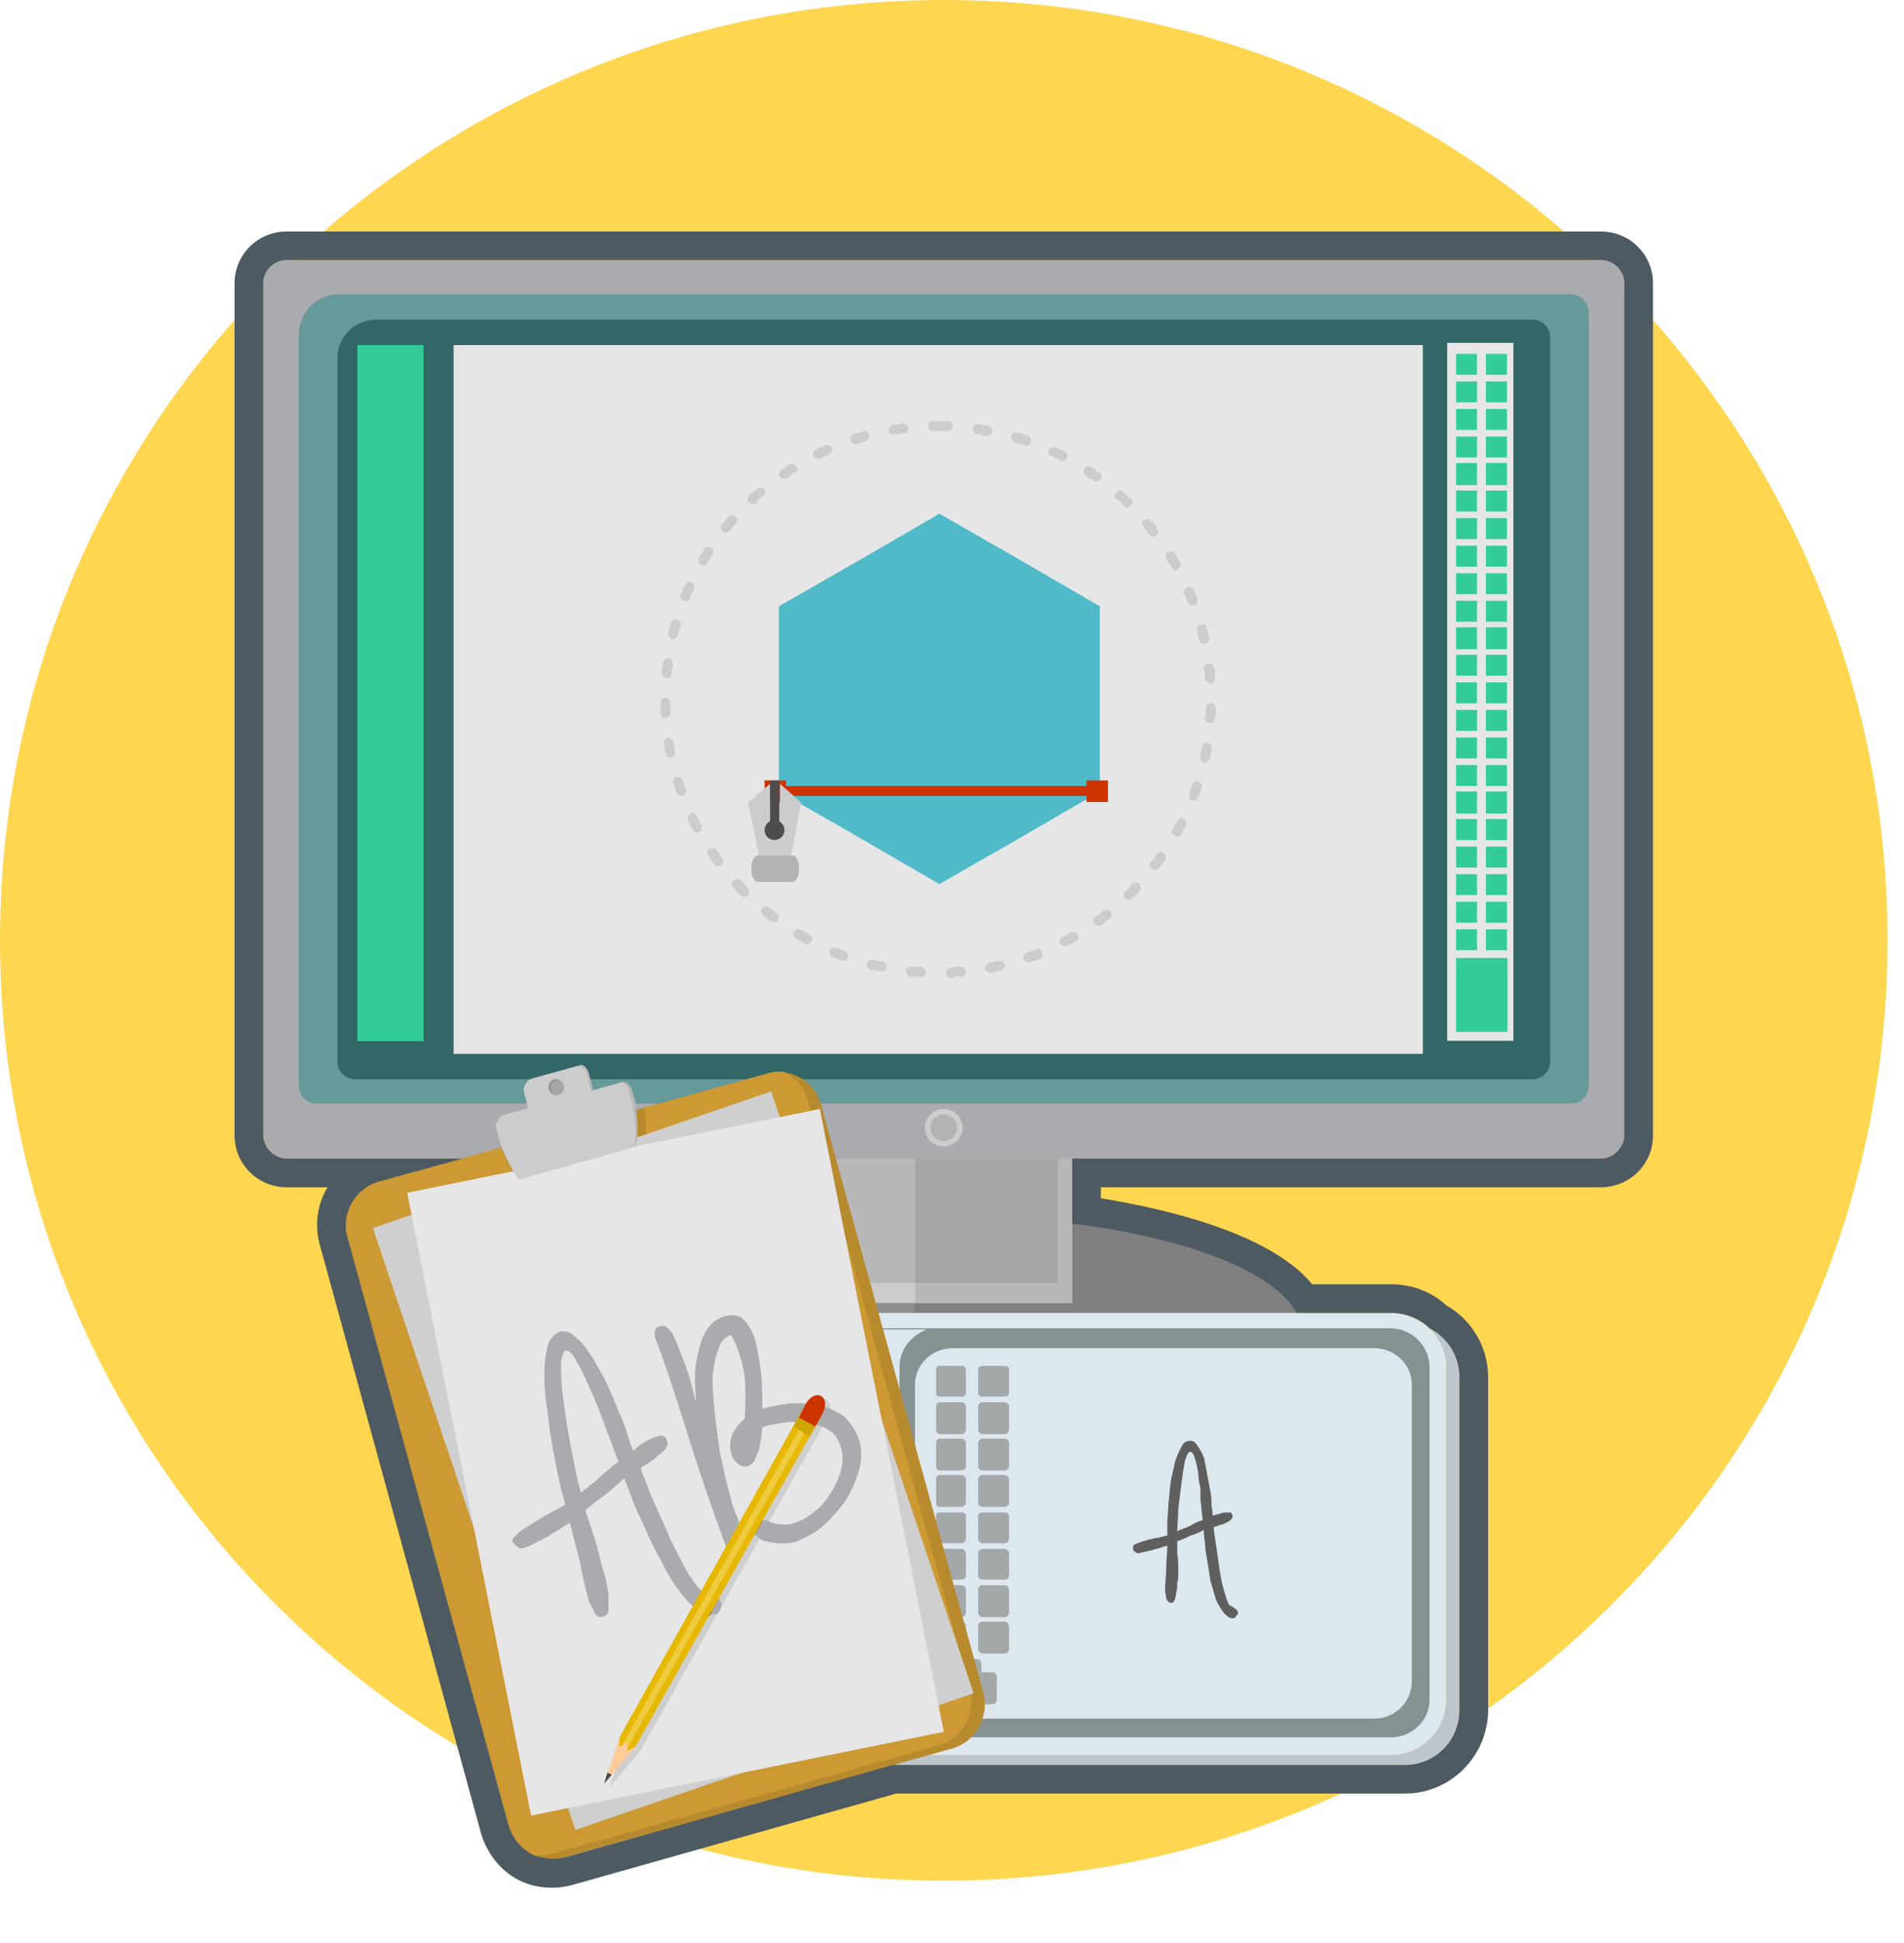 <svg width="98" height="100" viewBox="0 0 98 100" fill="none" xmlns="http://www.w3.org/2000/svg">
<g clip-path="url(#clip0)">
<path d="M48.577 0C75.399 0 97.154 21.673 97.154 48.395C97.154 75.118 75.399 96.79 48.577 96.79C21.754 96.79 0 75.118 0 48.395C0 21.673 21.754 0 48.577 0Z" fill="#FFD650"/>
<path d="M66.971 69.557C66.971 69.671 67.028 69.784 67.028 69.898C67.028 73.188 58.714 75.912 48.406 75.912C38.156 75.912 29.841 73.188 29.841 69.898C29.841 69.784 29.841 69.671 29.898 69.557C29.841 69.444 29.841 69.33 29.841 69.274C29.841 65.926 38.156 63.203 48.406 63.203C58.714 63.203 67.028 65.927 67.028 69.274C67.028 69.33 66.971 69.444 66.971 69.557Z" fill="#757575"/>
<path d="M66.971 69.557C66.971 69.671 67.028 69.784 67.028 69.898C67.028 73.188 58.714 75.912 48.406 75.912C48.007 75.912 47.552 75.912 47.096 75.912V63.26C47.552 63.203 48.007 63.203 48.406 63.203C58.714 63.203 67.028 65.926 67.028 69.274C67.028 69.33 66.971 69.444 66.971 69.557Z" fill="#696969"/>
<path d="M47.096 63.26C47.552 63.203 48.007 63.203 48.406 63.203C58.372 63.203 66.459 65.756 66.971 68.933C66.459 72.11 58.372 74.606 48.406 74.606C48.007 74.606 47.552 74.606 47.096 74.606V63.26Z" fill="#757575"/>
<path d="M48.406 62.579C58.659 62.579 66.971 65.272 66.971 68.593C66.971 71.914 58.659 74.607 48.406 74.607C38.152 74.607 29.841 71.914 29.841 68.593C29.841 65.272 38.152 62.579 48.406 62.579Z" fill="#8D8D8D"/>
<path d="M48.406 62.522C58.714 62.522 67.028 65.245 67.028 68.593C67.028 71.94 58.714 74.606 48.406 74.606C48.007 74.606 47.552 74.606 47.096 74.606V62.579C47.552 62.579 48.007 62.522 48.406 62.522Z" fill="#7F7F7F"/>
<path d="M41.686 51.005H55.183V67.061H41.686V51.005Z" fill="#CCCCCC"/>
<path d="M55.182 59.628V67.061H47.096V59.628H55.182Z" fill="#B8B8B8"/>
<path d="M42.711 52.026H54.443V66.04H42.711V52.026Z" fill="#B8B8B8"/>
<path d="M54.443 59.628V66.039H47.096V59.628H54.443Z" fill="#A6A6A6"/>
<path d="M14.75 13.389H82.404C83.03 13.389 83.6 13.9 83.6 14.581V58.438C83.6 59.062 83.03 59.629 82.404 59.629H14.75C14.123 59.629 13.554 59.062 13.554 58.438V14.581C13.554 13.9 14.123 13.389 14.75 13.389Z" fill="#A9ABAE"/>
<path d="M17.426 15.148H80.867C81.379 15.148 81.777 15.602 81.777 16.113V55.827C81.777 56.395 81.379 56.792 80.867 56.792H16.287C15.774 56.792 15.376 56.395 15.376 55.827V17.247C15.376 16.113 16.287 15.148 17.426 15.148Z" fill="#669999"/>
<path d="M48.577 57.075C49.111 57.075 49.545 57.507 49.545 58.04C49.545 58.573 49.111 59.005 48.577 59.005C48.042 59.005 47.608 58.573 47.608 58.04C47.608 57.507 48.042 57.075 48.577 57.075Z" fill="#CCCCCC"/>
<path d="M48.577 57.359C48.955 57.359 49.261 57.664 49.261 58.04C49.261 58.416 48.955 58.72 48.577 58.72C48.2 58.72 47.893 58.416 47.893 58.04C47.893 57.664 48.2 57.359 48.577 57.359Z" fill="#B3B3B3"/>
<path d="M19.363 16.453H78.873C79.386 16.453 79.785 16.85 79.785 17.361V54.636C79.785 55.146 79.386 55.544 78.873 55.544H18.28C17.768 55.544 17.369 55.146 17.369 54.636V18.439C17.369 17.304 18.28 16.453 19.363 16.453Z" fill="#336666"/>
<path d="M73.235 17.758H23.348V54.239H73.235V17.758Z" fill="#E6E6E6"/>
<path d="M21.802 17.758H18.394V53.59H21.802V17.758Z" fill="#33CC99"/>
<path d="M77.896 17.644H74.488V53.566H77.896V17.644Z" fill="#E6E6E6"/>
<path d="M74.944 18.212H76.026V19.29H74.944V18.212ZM76.482 47.828H77.564V48.905H76.482V47.828ZM74.944 47.828H76.026V48.905H74.944V47.828ZM76.482 46.41H77.564V47.487H76.482V46.41ZM74.944 46.41H76.026V47.487H74.944V46.41ZM76.482 44.991H77.564V46.069H76.482V44.991ZM74.944 44.991H76.026V46.069H74.944V44.991ZM76.482 43.573H77.564V44.651H76.482V43.573ZM74.944 43.573H76.026V44.651H74.944V43.573ZM76.482 42.154H77.564V43.232H76.482V42.154ZM74.944 42.154H76.026V43.232H74.944V42.154ZM76.482 40.736H77.564V41.87H76.482V40.736ZM74.944 40.736H76.026V41.87H74.944V40.736ZM76.482 39.374H77.564V40.452H76.482V39.374ZM74.944 39.374H76.026V40.452H74.944V39.374ZM76.482 37.956H77.564V39.034H76.482V37.956ZM74.944 37.956H76.026V39.034H74.944V37.956ZM76.482 36.537H77.564V37.615H76.482V36.537ZM74.944 36.537H76.026V37.615H74.944V36.537ZM76.482 35.119H77.564V36.197H76.482V35.119ZM74.944 35.119H76.026V36.197H74.944V35.119ZM76.482 33.7H77.564V34.779H76.482V33.7ZM74.944 33.7H76.026V34.779H74.944V33.7ZM76.482 32.282H77.564V33.417H76.482V32.282ZM74.944 32.282H76.026V33.417H74.944V32.282ZM76.482 30.921H77.564V31.999H76.482V30.921ZM74.944 30.921H76.026V31.999H74.944V30.921ZM76.482 29.502H77.564V30.58H76.482V29.502ZM74.944 29.502H76.026V30.58H74.944V29.502ZM76.482 28.084H77.564V29.162H76.482V28.084ZM74.944 28.084H76.026V29.162H74.944V28.084ZM76.482 26.665H77.564V27.744H76.482V26.665ZM74.944 26.665H76.026V27.744H74.944V26.665ZM76.482 25.247H77.564V26.325H76.482V25.247ZM74.944 25.247H76.026V26.325H74.944V25.247ZM76.482 23.829H77.564V24.963H76.482V23.829ZM74.944 23.829H76.026V24.963H74.944V23.829ZM76.482 22.467H77.564V23.545H76.482V22.467ZM74.944 22.467H76.026V23.545H74.944V22.467ZM76.482 21.049H77.564V22.127H76.482V21.049ZM74.944 21.049H76.026V22.127H74.944V21.049ZM76.482 19.63H77.564V20.708H76.482V19.63ZM74.944 19.63H76.026V20.708H74.944V19.63ZM76.482 18.212H77.564V19.29H76.482V18.212Z" fill="#33CC99"/>
<path d="M48.349 26.439L52.506 28.821L56.607 31.204V35.97V40.736L52.506 43.119L48.349 45.502L44.248 43.119L40.091 40.736V35.97V31.204L44.248 28.821L48.349 26.439Z" fill="#50BAC9"/>
<path d="M40.456 40.168H39.351V41.275H40.456V40.168Z" fill="#CC3300"/>
<path d="M39.864 40.452H56.208V40.963H39.864V40.452Z" fill="#CC3300"/>
<path d="M57.028 40.168H55.923V41.275H57.028V40.168Z" fill="#CC3300"/>
<path d="M40.148 40.338L41.23 41.303L40.718 44.026H39.067L38.497 41.303L39.636 40.338V42.721H40.148V40.338Z" fill="#CCCCCC"/>
<path d="M39.01 44.027H40.79C40.98 44.027 41.132 44.331 41.132 44.707C41.132 45.084 40.98 45.388 40.79 45.388H39.01C38.821 45.388 38.669 45.084 38.669 44.707C38.668 44.331 38.821 44.027 39.01 44.027Z" fill="#B3B3B3"/>
<path d="M40.116 40.168H39.636V42.716H40.116V40.168Z" fill="#4D4D4D"/>
<path d="M39.864 42.211C40.147 42.211 40.376 42.439 40.376 42.721C40.376 43.003 40.147 43.232 39.864 43.232C39.581 43.232 39.351 43.003 39.351 42.721C39.351 42.439 39.581 42.211 39.864 42.211Z" fill="#4D4D4D"/>
<path d="M48.293 22.183H48.178H48.121H48.064C47.893 22.183 47.78 22.07 47.78 21.956C47.78 21.786 47.893 21.673 48.007 21.673H48.121H48.178H48.293H48.406H48.463H48.577H48.634H48.747H48.805C48.975 21.673 49.032 21.786 49.032 21.956C49.032 22.07 48.918 22.183 48.805 22.183H48.747H48.634H48.577H48.462H48.349H48.293ZM46.47 21.786C46.584 21.786 46.754 21.9 46.754 22.013C46.754 22.183 46.698 22.297 46.527 22.297H46.47H46.355L46.299 22.353H46.186H46.129H46.014C45.901 22.41 45.787 22.297 45.73 22.183C45.73 22.013 45.843 21.9 45.957 21.843H46.014H46.129H46.186H46.299L46.355 21.786H46.47ZM44.42 22.183C44.59 22.183 44.704 22.24 44.761 22.41C44.761 22.524 44.704 22.637 44.59 22.694H44.534L44.42 22.751H44.363L44.248 22.807H44.192L44.135 22.864H44.078C43.964 22.864 43.793 22.807 43.793 22.694C43.736 22.524 43.793 22.41 43.907 22.353H43.964L44.021 22.297H44.135H44.192L44.305 22.24H44.362L44.42 22.183ZM42.483 22.921C42.597 22.864 42.768 22.921 42.825 23.034C42.882 23.148 42.825 23.318 42.654 23.375L42.597 23.431H42.54L42.483 23.488H42.37L42.312 23.545L42.255 23.601H42.198C42.085 23.658 41.971 23.601 41.857 23.488C41.8 23.375 41.857 23.204 41.971 23.148H42.029L42.085 23.091L42.141 23.034H42.255L42.312 22.977L42.427 22.921H42.483ZM40.661 23.885C40.775 23.828 40.888 23.885 41.003 23.999C41.06 24.112 41.06 24.282 40.888 24.339H40.832L40.775 24.396L40.719 24.452L40.661 24.509L40.604 24.566L40.49 24.623C40.376 24.679 40.206 24.679 40.149 24.566C40.035 24.452 40.092 24.282 40.206 24.169L40.32 24.112L40.377 24.055H40.434L40.49 23.999L40.604 23.942L40.661 23.885ZM38.953 25.134C39.067 25.077 39.237 25.077 39.351 25.19C39.408 25.247 39.408 25.417 39.294 25.53L39.181 25.587L39.123 25.644L39.067 25.701L39.01 25.757L38.953 25.814V25.871C38.838 25.984 38.669 25.927 38.554 25.871C38.44 25.757 38.497 25.587 38.554 25.474H38.611L38.668 25.417L38.725 25.36L38.782 25.303L38.838 25.247L38.953 25.19V25.134V25.134ZM37.472 26.608C37.585 26.495 37.757 26.495 37.871 26.608C37.984 26.665 37.984 26.835 37.871 26.949L37.814 27.006L37.757 27.062L37.7 27.176L37.643 27.232L37.586 27.289L37.529 27.346C37.472 27.459 37.301 27.459 37.187 27.346C37.074 27.289 37.074 27.119 37.13 27.006L37.187 26.949L37.244 26.892L37.301 26.835L37.359 26.779L37.416 26.665L37.472 26.608ZM36.219 28.254C36.333 28.14 36.447 28.14 36.618 28.197C36.731 28.254 36.731 28.424 36.675 28.537L36.618 28.651L36.562 28.707V28.764L36.504 28.821L36.447 28.934L36.39 28.991C36.333 29.105 36.163 29.161 36.049 29.048C35.934 28.991 35.877 28.821 35.992 28.707V28.651L36.049 28.594L36.106 28.481L36.163 28.424L36.219 28.367V28.254H36.219ZM35.251 30.126C35.308 30.013 35.478 29.899 35.593 29.956C35.707 30.069 35.763 30.183 35.707 30.296V30.41L35.65 30.466L35.593 30.523V30.637L35.536 30.693V30.807C35.479 30.92 35.309 30.977 35.194 30.92C35.08 30.863 34.966 30.75 35.023 30.58L35.08 30.523L35.137 30.41V30.353L35.194 30.24V30.183L35.251 30.126ZM34.51 32.055C34.568 31.942 34.738 31.828 34.853 31.885C34.966 31.942 35.08 32.055 35.023 32.225V32.282L34.966 32.395V32.452L34.91 32.565V32.622V32.679C34.853 32.849 34.739 32.906 34.568 32.906C34.455 32.849 34.397 32.736 34.397 32.565V32.509L34.455 32.395V32.339L34.511 32.225V32.168V32.055H34.51ZM34.112 34.098C34.112 33.984 34.282 33.87 34.397 33.87C34.568 33.927 34.624 34.041 34.624 34.154V34.211V34.324L34.568 34.438V34.495V34.608V34.665C34.568 34.835 34.454 34.948 34.283 34.892C34.169 34.892 34.056 34.778 34.056 34.608V34.551V34.438L34.112 34.381V34.267V34.154V34.098ZM33.998 36.197C33.998 36.026 34.112 35.913 34.225 35.913C34.397 35.913 34.51 36.026 34.51 36.197V36.253V36.367V36.423V36.537V36.594V36.707C34.51 36.821 34.397 36.934 34.282 36.934C34.112 36.991 33.998 36.877 33.998 36.707V36.65V36.537V36.48V36.367V36.253V36.197V36.197ZM34.169 38.296C34.169 38.126 34.225 38.012 34.397 37.956C34.51 37.956 34.624 38.069 34.681 38.183V38.296V38.353L34.738 38.466V38.523V38.636V38.693C34.795 38.807 34.681 38.977 34.568 38.977C34.397 39.033 34.282 38.92 34.282 38.807L34.225 38.693V38.636V38.523V38.466L34.169 38.353V38.296V38.296ZM34.624 40.282C34.624 40.168 34.681 39.998 34.796 39.998C34.966 39.941 35.08 39.998 35.137 40.168L35.194 40.281V40.338L35.251 40.452V40.508L35.308 40.565V40.622C35.365 40.735 35.251 40.905 35.137 40.962C35.023 41.019 34.853 40.905 34.795 40.792V40.735V40.679L34.738 40.565V40.508L34.681 40.452V40.338L34.624 40.282ZM35.422 42.211C35.365 42.097 35.422 41.984 35.535 41.87C35.65 41.814 35.821 41.87 35.877 42.04L35.934 42.154L35.991 42.211V42.267L36.048 42.381L36.105 42.438C36.162 42.608 36.105 42.721 35.991 42.835C35.877 42.891 35.707 42.835 35.65 42.721V42.665L35.593 42.608L35.535 42.494V42.438L35.478 42.381L35.422 42.267V42.211ZM36.447 44.026C36.39 43.913 36.39 43.743 36.504 43.686C36.618 43.629 36.788 43.629 36.903 43.743V43.8L36.96 43.856L37.016 43.913L37.073 43.97V44.083L37.13 44.14H37.187C37.244 44.253 37.244 44.424 37.13 44.537C37.016 44.594 36.845 44.594 36.731 44.48V44.424L36.675 44.367L36.617 44.31L36.561 44.197L36.504 44.14V44.083L36.447 44.026ZM37.757 45.672C37.642 45.558 37.642 45.388 37.757 45.331C37.871 45.218 38.041 45.218 38.156 45.331L38.213 45.388L38.269 45.445L38.326 45.501L38.383 45.558L38.44 45.672H38.497C38.554 45.785 38.554 45.955 38.497 46.069C38.382 46.182 38.212 46.182 38.098 46.069L38.041 46.012L37.984 45.955L37.928 45.899L37.87 45.842L37.814 45.728L37.757 45.672ZM39.294 47.09C39.181 47.033 39.123 46.863 39.237 46.749C39.294 46.636 39.466 46.636 39.579 46.693L39.636 46.749L39.693 46.806L39.75 46.863L39.864 46.92L39.921 46.976L39.978 47.033C40.091 47.09 40.091 47.26 40.035 47.373C39.978 47.487 39.807 47.487 39.693 47.43L39.579 47.373L39.522 47.317L39.465 47.26L39.408 47.203L39.351 47.147L39.294 47.09ZM40.945 48.282C40.832 48.225 40.832 48.055 40.888 47.941C40.945 47.828 41.117 47.771 41.23 47.884H41.288L41.344 47.941L41.401 47.998H41.515L41.572 48.055L41.629 48.111H41.686C41.8 48.168 41.857 48.338 41.742 48.452C41.686 48.565 41.572 48.622 41.401 48.565L41.344 48.508L41.23 48.452L41.174 48.395H41.117L41.002 48.338L40.945 48.282ZM42.825 49.246C42.711 49.189 42.654 49.019 42.711 48.905C42.768 48.792 42.882 48.735 43.052 48.792H43.167L43.224 48.849L43.338 48.905H43.395L43.451 48.962H43.508C43.623 49.019 43.68 49.132 43.623 49.302C43.623 49.416 43.451 49.473 43.338 49.416H43.281H43.224L43.11 49.359L43.053 49.302H42.939L42.882 49.246H42.825V49.246ZM44.818 49.87C44.648 49.87 44.59 49.7 44.648 49.586C44.648 49.473 44.818 49.359 44.933 49.416H44.989H45.102L45.16 49.473H45.274H45.331L45.445 49.529C45.558 49.529 45.672 49.7 45.615 49.813C45.615 49.926 45.445 50.04 45.331 49.983H45.217H45.16L45.046 49.926H44.989H44.875L44.818 49.87ZM46.868 50.267C46.698 50.21 46.64 50.097 46.64 49.983C46.64 49.813 46.754 49.7 46.925 49.756H46.983H47.04H47.153H47.21H47.324H47.381C47.552 49.813 47.666 49.926 47.666 50.04C47.666 50.21 47.495 50.324 47.381 50.267H47.267H47.21H47.096H46.983H46.925H46.868ZM48.918 50.324C48.805 50.324 48.691 50.21 48.691 50.04C48.691 49.926 48.748 49.813 48.918 49.813H48.975L49.09 49.756H49.146H49.261H49.374H49.431C49.545 49.756 49.659 49.87 49.716 49.983C49.716 50.153 49.602 50.267 49.431 50.267H49.374H49.317H49.203H49.09L49.032 50.324H48.918V50.324ZM51.025 50.04C50.855 50.097 50.741 49.983 50.684 49.87C50.684 49.7 50.797 49.587 50.912 49.529H50.969H51.083H51.14L51.253 49.473H51.311H51.424C51.538 49.416 51.652 49.529 51.709 49.643C51.766 49.756 51.652 49.926 51.538 49.926L51.424 49.983H51.368H51.253L51.196 50.04H51.083H51.025ZM53.019 49.529C52.905 49.587 52.734 49.473 52.677 49.359C52.62 49.246 52.734 49.076 52.848 49.019H52.962L53.019 48.962H53.133L53.19 48.905H53.247L53.303 48.849C53.475 48.792 53.588 48.849 53.646 49.019C53.703 49.132 53.646 49.302 53.531 49.359H53.475L53.36 49.416H53.303L53.19 49.473H53.133L53.019 49.529ZM54.898 48.678C54.784 48.735 54.67 48.678 54.556 48.565C54.499 48.452 54.556 48.282 54.67 48.225H54.727L54.784 48.168H54.841L54.956 48.111L55.012 48.055L55.069 47.998H55.126C55.24 47.941 55.411 47.941 55.468 48.111C55.525 48.225 55.525 48.338 55.354 48.452L55.24 48.508L55.183 48.565H55.126L55.012 48.622L54.955 48.678H54.898ZM56.72 47.6C56.607 47.657 56.435 47.657 56.322 47.544C56.264 47.431 56.264 47.26 56.379 47.147L56.493 47.09H56.55L56.607 47.033L56.663 46.977L56.721 46.92L56.778 46.863C56.892 46.807 57.062 46.807 57.176 46.92C57.234 47.033 57.234 47.203 57.119 47.26L57.062 47.317L57.005 47.374L56.891 47.431L56.835 47.487L56.778 47.544L56.72 47.6ZM58.258 46.239C58.201 46.352 58.031 46.352 57.916 46.239C57.803 46.125 57.803 45.955 57.916 45.899L57.973 45.842L58.031 45.785L58.088 45.728L58.144 45.672L58.201 45.558L58.258 45.501C58.372 45.388 58.543 45.388 58.657 45.501C58.714 45.615 58.771 45.785 58.657 45.842V45.899L58.6 45.955L58.543 46.012L58.486 46.069L58.372 46.125L58.315 46.182L58.258 46.239ZM59.682 44.651C59.568 44.764 59.397 44.821 59.283 44.707C59.169 44.651 59.169 44.48 59.226 44.367L59.283 44.31L59.34 44.253L59.397 44.197L59.454 44.14L59.511 44.083V43.97H59.568C59.625 43.856 59.795 43.8 59.91 43.913C60.023 43.97 60.023 44.14 59.967 44.253V44.31L59.91 44.367L59.853 44.423L59.795 44.48L59.739 44.593L59.682 44.651ZM60.821 42.948C60.707 43.062 60.593 43.118 60.479 43.005C60.308 42.948 60.308 42.835 60.365 42.665L60.422 42.551V42.494L60.479 42.438L60.536 42.381L60.593 42.267C60.65 42.097 60.821 42.041 60.935 42.154C61.048 42.211 61.105 42.324 61.048 42.494L60.992 42.608L60.935 42.665L60.877 42.721V42.835L60.821 42.891V42.948ZM61.675 41.019C61.618 41.19 61.504 41.246 61.333 41.19C61.22 41.133 61.162 41.019 61.22 40.849V40.736L61.276 40.679V40.566L61.333 40.509V40.452L61.39 40.395C61.39 40.225 61.561 40.168 61.675 40.225C61.846 40.282 61.902 40.395 61.846 40.566L61.789 40.679V40.736L61.731 40.849V40.906L61.675 41.019ZM62.245 39.033C62.245 39.204 62.074 39.261 61.96 39.261C61.846 39.204 61.732 39.09 61.789 38.92V38.864V38.807V38.694L61.846 38.637V38.523V38.467C61.903 38.296 62.017 38.183 62.13 38.239C62.301 38.239 62.415 38.409 62.358 38.523V38.637V38.694L62.301 38.807V38.864V38.977L62.245 39.033ZM62.529 36.991C62.529 37.105 62.415 37.218 62.301 37.218C62.13 37.218 62.017 37.105 62.017 36.934L62.074 36.877V36.821V36.708V36.594V36.537V36.424C62.074 36.311 62.188 36.197 62.301 36.197C62.472 36.197 62.586 36.311 62.586 36.481V36.537V36.651V36.708V36.821L62.529 36.935V36.991V36.991ZM62.529 34.892C62.529 35.005 62.472 35.175 62.301 35.175C62.188 35.175 62.074 35.062 62.017 34.948V34.835V34.778V34.665V34.608V34.495L61.96 34.438C61.96 34.268 62.074 34.154 62.188 34.154C62.358 34.154 62.472 34.211 62.472 34.381L62.529 34.438V34.551V34.608V34.722V34.778V34.892V34.892ZM62.245 32.849C62.245 32.963 62.188 33.076 62.017 33.133C61.902 33.19 61.789 33.076 61.732 32.963V32.906L61.675 32.793V32.736V32.623L61.618 32.566V32.452C61.561 32.339 61.675 32.169 61.789 32.169C61.959 32.112 62.074 32.169 62.13 32.339V32.396V32.509L62.188 32.566V32.679L62.245 32.793V32.849V32.849ZM61.618 30.807C61.675 30.977 61.618 31.091 61.504 31.147C61.333 31.204 61.22 31.147 61.162 31.034L61.105 30.92V30.864L61.048 30.807V30.693L60.992 30.637L60.934 30.58C60.877 30.41 60.992 30.296 61.105 30.24C61.22 30.183 61.39 30.24 61.447 30.353V30.41L61.504 30.523V30.58L61.561 30.693L61.618 30.75V30.807H61.618ZM60.764 28.934C60.821 29.048 60.764 29.218 60.65 29.275C60.536 29.388 60.365 29.331 60.308 29.218L60.251 29.105L60.194 29.048L60.137 28.991V28.934L60.08 28.821L60.023 28.764C59.967 28.651 60.023 28.481 60.137 28.424C60.251 28.367 60.422 28.367 60.479 28.481L60.536 28.594V28.651L60.593 28.707L60.65 28.821L60.707 28.878V28.934H60.764ZM59.568 27.232C59.682 27.346 59.625 27.459 59.511 27.573C59.454 27.686 59.283 27.63 59.169 27.516L59.112 27.459L59.055 27.403V27.346L58.998 27.289L58.941 27.232L58.885 27.176V27.119C58.77 27.006 58.77 26.892 58.885 26.779C58.998 26.665 59.169 26.722 59.226 26.835H59.283L59.34 26.892L59.397 26.949L59.454 27.006L59.511 27.062V27.176L59.568 27.232ZM58.201 25.644C58.315 25.758 58.315 25.928 58.201 26.041C58.087 26.155 57.916 26.155 57.86 26.041L57.803 25.984L57.745 25.928L57.688 25.871L57.632 25.814L57.574 25.758L57.517 25.701H57.461C57.346 25.587 57.346 25.417 57.461 25.36C57.517 25.247 57.688 25.19 57.802 25.304L57.86 25.36L57.916 25.417L57.973 25.474L58.03 25.531L58.087 25.587L58.144 25.644H58.201V25.644ZM56.607 24.339C56.72 24.396 56.72 24.566 56.663 24.679C56.55 24.793 56.379 24.849 56.264 24.736L56.208 24.679L56.151 24.623H56.036L55.98 24.566L55.923 24.509L55.866 24.453C55.752 24.396 55.752 24.226 55.809 24.112C55.866 23.999 56.036 23.942 56.151 24.055H56.208L56.264 24.112L56.379 24.169L56.435 24.226L56.492 24.282L56.55 24.339H56.607V24.339ZM54.784 23.261C54.955 23.318 55.012 23.488 54.898 23.601C54.841 23.715 54.728 23.772 54.556 23.715L54.5 23.658L54.443 23.601H54.328L54.272 23.545L54.214 23.488H54.101C53.986 23.431 53.929 23.261 53.986 23.148C54.044 23.034 54.214 22.977 54.328 23.034H54.385L54.499 23.091L54.556 23.148H54.67L54.727 23.204L54.784 23.261ZM52.905 22.41C53.019 22.467 53.075 22.637 53.075 22.751C53.019 22.921 52.848 22.977 52.734 22.921L52.62 22.864H52.563H52.45L52.392 22.807H52.278V22.751C52.107 22.751 52.05 22.58 52.05 22.466C52.107 22.297 52.278 22.24 52.392 22.297H52.45H52.563L52.62 22.353H52.734L52.791 22.41H52.848H52.905V22.41ZM50.855 21.9C51.025 21.956 51.083 22.07 51.083 22.183C51.083 22.353 50.912 22.467 50.797 22.41H50.741H50.627L50.569 22.353H50.456H50.399H50.285C50.171 22.297 50.057 22.183 50.057 22.07C50.114 21.9 50.228 21.786 50.342 21.843H50.399H50.456H50.569L50.627 21.9H50.741H50.797H50.855Z" fill="#CCCCCC"/>
<path d="M73.577 68.366C74.488 68.82 75.115 69.784 75.115 70.862V87.996C75.115 89.585 73.862 90.833 72.325 90.833H43.793C42.995 90.833 42.312 90.55 41.8 90.038C42.198 90.208 42.597 90.323 43.053 90.323H71.584C73.122 90.323 74.431 89.074 74.431 87.485V70.352C74.431 69.614 74.09 68.877 73.577 68.366Z" fill="#BDC6CB"/>
<path d="M43.053 67.572H71.584C73.122 67.572 74.431 68.82 74.431 70.352V87.485C74.431 89.074 73.122 90.323 71.584 90.323H43.053C41.515 90.323 40.205 89.074 40.205 87.485V70.352C40.205 68.82 41.516 67.572 43.053 67.572Z" fill="#DDE8EE"/>
<path d="M41.002 89.415C40.945 89.415 40.945 89.358 40.945 89.358H47.723C46.925 89.131 46.299 88.337 46.299 87.486V70.352C46.299 69.444 46.925 68.706 47.723 68.423H41.002H41.06V68.366H48.292H50.569H71.584C72.666 68.366 73.577 69.274 73.577 70.352V87.486C73.577 88.564 72.666 89.415 71.584 89.415H50.57H48.293H41.002V89.415Z" fill="#869292"/>
<path d="M49.032 69.387H70.73C71.811 69.387 72.666 70.238 72.666 71.259V86.521C72.666 87.599 71.811 88.45 70.73 88.45H49.032C47.95 88.45 47.096 87.599 47.096 86.521V71.259C47.096 70.238 47.95 69.387 49.032 69.387Z" fill="#DDE8EE"/>
<path d="M58.6 79.94C58.486 79.94 58.429 79.883 58.372 79.826C58.315 79.769 58.315 79.713 58.315 79.656C58.315 79.542 58.372 79.486 58.542 79.429C58.657 79.372 58.885 79.316 59.055 79.259C59.283 79.202 59.454 79.145 59.625 79.145C59.852 79.089 59.967 79.032 60.08 79.032C60.08 78.918 60.08 78.692 60.08 78.408C60.08 78.124 60.138 77.784 60.138 77.387C60.194 77.046 60.194 76.706 60.251 76.309C60.308 75.912 60.422 75.571 60.479 75.231C60.593 74.89 60.707 74.663 60.821 74.436C60.935 74.209 61.105 74.152 61.276 74.152C61.39 74.152 61.504 74.209 61.618 74.379C61.732 74.549 61.846 74.72 61.96 75.003C62.017 75.23 62.074 75.514 62.13 75.854C62.188 76.138 62.245 76.478 62.301 76.762C62.358 77.046 62.358 77.272 62.358 77.5C62.415 77.784 62.415 77.954 62.415 78.011C62.529 77.954 62.643 77.954 62.814 77.897C62.928 77.84 63.042 77.84 63.213 77.84C63.327 77.84 63.383 77.84 63.383 77.897C63.44 77.954 63.44 78.011 63.44 78.067C63.44 78.124 63.383 78.18 63.327 78.237C63.27 78.293 63.155 78.35 63.042 78.407C62.927 78.465 62.814 78.465 62.7 78.521C62.586 78.578 62.529 78.578 62.473 78.578C62.473 78.805 62.529 79.145 62.586 79.486C62.643 79.883 62.7 80.28 62.757 80.677C62.814 81.074 62.871 81.414 62.984 81.812C63.099 82.152 63.155 82.436 63.27 82.606C63.383 82.662 63.497 82.719 63.554 82.776C63.668 82.833 63.725 82.946 63.725 83.06C63.725 83.06 63.668 83.116 63.611 83.173C63.611 83.23 63.554 83.287 63.44 83.287C63.27 83.287 63.155 83.173 62.984 83.003C62.871 82.833 62.7 82.606 62.586 82.322C62.472 81.982 62.415 81.698 62.301 81.358C62.245 80.961 62.187 80.62 62.13 80.28C62.074 79.94 62.017 79.656 62.017 79.372C61.959 79.089 61.959 78.862 61.959 78.748C61.732 78.862 61.504 78.975 61.276 79.032C61.048 79.145 60.821 79.259 60.593 79.316C60.593 79.429 60.593 79.656 60.593 79.94C60.649 80.223 60.649 80.564 60.649 80.904C60.649 81.131 60.649 81.301 60.593 81.471C60.593 81.698 60.593 81.812 60.536 81.982C60.536 82.152 60.478 82.265 60.478 82.322C60.421 82.436 60.365 82.492 60.308 82.492C60.137 82.492 60.08 82.379 60.023 82.265C60.023 82.095 59.967 81.982 59.967 81.868C59.967 81.471 60.023 81.131 60.023 80.734C60.023 80.336 60.08 79.939 60.08 79.541C59.967 79.599 59.852 79.599 59.739 79.656C59.624 79.713 59.454 79.713 59.34 79.769C59.169 79.826 59.055 79.826 58.884 79.883C58.77 79.883 58.657 79.94 58.6 79.94ZM61.276 74.72C61.163 74.72 61.106 74.834 60.992 75.174C60.935 75.458 60.877 75.855 60.821 76.252C60.764 76.706 60.707 77.16 60.65 77.614C60.65 78.068 60.593 78.465 60.593 78.805C60.821 78.692 61.048 78.635 61.276 78.521C61.447 78.408 61.675 78.294 61.903 78.238L61.789 77.16C61.789 77.046 61.789 76.876 61.789 76.593C61.732 76.366 61.675 76.082 61.675 75.798C61.618 75.515 61.561 75.231 61.504 75.061C61.447 74.834 61.333 74.72 61.276 74.72Z" fill="#5F5F5F"/>
<path d="M48.406 70.295H49.488C49.602 70.295 49.716 70.352 49.716 70.522V71.656C49.716 71.826 49.602 71.883 49.488 71.883H48.406C48.236 71.883 48.178 71.826 48.178 71.656V70.522C48.178 70.352 48.236 70.295 48.406 70.295Z" fill="#A5A8A9"/>
<path d="M48.406 72.167H49.488C49.602 72.167 49.716 72.28 49.716 72.394V73.585C49.716 73.699 49.602 73.812 49.488 73.812H48.406C48.236 73.812 48.178 73.699 48.178 73.585V72.394C48.178 72.28 48.236 72.167 48.406 72.167Z" fill="#A5A8A9"/>
<path d="M48.406 74.039H49.488C49.602 74.039 49.716 74.153 49.716 74.266V75.457C49.716 75.571 49.602 75.684 49.488 75.684H48.406C48.236 75.684 48.178 75.57 48.178 75.457V74.266C48.178 74.153 48.236 74.039 48.406 74.039Z" fill="#A5A8A9"/>
<path d="M48.406 75.912H49.488C49.602 75.912 49.716 76.025 49.716 76.139V77.33C49.716 77.444 49.602 77.557 49.488 77.557H48.406C48.236 77.557 48.178 77.444 48.178 77.33V76.139C48.178 76.025 48.236 75.912 48.406 75.912Z" fill="#A5A8A9"/>
<path d="M48.406 77.841H49.488C49.602 77.841 49.716 77.897 49.716 78.011V79.202C49.716 79.316 49.602 79.429 49.488 79.429H48.406C48.236 79.429 48.178 79.316 48.178 79.202V78.011C48.178 77.897 48.236 77.841 48.406 77.841Z" fill="#A5A8A9"/>
<path d="M48.406 79.713H49.488C49.602 79.713 49.716 79.826 49.716 79.94V81.074C49.716 81.244 49.602 81.301 49.488 81.301H48.406C48.236 81.301 48.178 81.244 48.178 81.074V79.94C48.178 79.826 48.236 79.713 48.406 79.713Z" fill="#A5A8A9"/>
<path d="M48.406 81.585H49.488C49.602 81.585 49.716 81.698 49.716 81.812V83.004C49.716 83.117 49.602 83.23 49.488 83.23H48.406C48.236 83.23 48.178 83.117 48.178 83.004V81.812C48.178 81.698 48.236 81.585 48.406 81.585Z" fill="#A5A8A9"/>
<path d="M48.406 83.457H49.488C49.602 83.457 49.716 83.571 49.716 83.684V84.876C49.716 84.989 49.602 85.103 49.488 85.103H48.406C48.236 85.103 48.178 84.989 48.178 84.876V83.684C48.178 83.571 48.236 83.457 48.406 83.457Z" fill="#A5A8A9"/>
<path d="M50.57 70.295H51.709C51.822 70.295 51.937 70.352 51.937 70.522V71.656C51.937 71.826 51.822 71.883 51.709 71.883H50.57C50.456 71.883 50.343 71.826 50.343 71.656V70.522C50.343 70.352 50.456 70.295 50.57 70.295Z" fill="#A5A8A9"/>
<path d="M50.57 72.167H51.709C51.822 72.167 51.937 72.28 51.937 72.394V73.585C51.937 73.699 51.822 73.812 51.709 73.812H50.57C50.456 73.812 50.343 73.699 50.343 73.585V72.394C50.343 72.28 50.456 72.167 50.57 72.167Z" fill="#A5A8A9"/>
<path d="M50.57 74.039H51.709C51.822 74.039 51.937 74.153 51.937 74.266V75.457C51.937 75.571 51.822 75.684 51.709 75.684H50.57C50.456 75.684 50.343 75.57 50.343 75.457V74.266C50.343 74.153 50.456 74.039 50.57 74.039Z" fill="#A5A8A9"/>
<path d="M50.57 75.912H51.709C51.822 75.912 51.937 76.025 51.937 76.139V77.33C51.937 77.444 51.822 77.557 51.709 77.557H50.57C50.456 77.557 50.343 77.444 50.343 77.33V76.139C50.343 76.025 50.456 75.912 50.57 75.912Z" fill="#A5A8A9"/>
<path d="M50.57 77.841H51.709C51.822 77.841 51.937 77.897 51.937 78.011V79.202C51.937 79.316 51.822 79.429 51.709 79.429H50.57C50.456 79.429 50.343 79.316 50.343 79.202V78.011C50.343 77.897 50.456 77.841 50.57 77.841Z" fill="#A5A8A9"/>
<path d="M50.57 79.713H51.709C51.822 79.713 51.937 79.826 51.937 79.94V81.074C51.937 81.244 51.822 81.301 51.709 81.301H50.57C50.456 81.301 50.343 81.244 50.343 81.074V79.94C50.343 79.826 50.456 79.713 50.57 79.713Z" fill="#A5A8A9"/>
<path d="M50.57 81.585H51.709C51.822 81.585 51.937 81.698 51.937 81.812V83.004C51.937 83.117 51.822 83.23 51.709 83.23H50.57C50.456 83.23 50.343 83.117 50.343 83.004V81.812C50.343 81.698 50.456 81.585 50.57 81.585Z" fill="#A5A8A9"/>
<path d="M50.57 83.457H51.709C51.822 83.457 51.937 83.571 51.937 83.684V84.876C51.937 84.989 51.822 85.103 51.709 85.103H50.57C50.456 85.103 50.343 84.989 50.343 84.876V83.684C50.343 83.571 50.456 83.457 50.57 83.457Z" fill="#A5A8A9"/>
<path d="M49.203 85.386H50.285C50.399 85.386 50.513 85.5 50.513 85.613V86.805C50.513 86.918 50.399 87.032 50.285 87.032H49.203C49.09 87.032 48.975 86.918 48.975 86.805V85.613C48.975 85.5 49.09 85.386 49.203 85.386Z" fill="#A5A8A9"/>
<path d="M49.943 86.067H51.083C51.196 86.067 51.31 86.181 51.31 86.294V87.485C51.31 87.599 51.196 87.712 51.083 87.712H49.943C49.83 87.712 49.716 87.599 49.716 87.485V86.294C49.716 86.181 49.83 86.067 49.943 86.067Z" fill="#A5A8A9"/>
<path d="M43.281 77.444C44.078 77.444 44.761 78.068 44.761 78.918C44.761 79.713 44.078 80.393 43.281 80.393C42.483 80.393 41.8 79.713 41.8 78.918C41.8 78.068 42.483 77.444 43.281 77.444Z" fill="#657280"/>
<path d="M43.281 78.068C43.736 78.068 44.078 78.465 44.078 78.918C44.078 79.372 43.736 79.713 43.281 79.713C42.826 79.713 42.427 79.372 42.427 78.918C42.427 78.465 42.825 78.068 43.281 78.068Z" fill="#5E6976"/>
<path d="M77.59 49.302H74.944V53.108H77.59V49.302Z" fill="#33CC99"/>
<path d="M19.476 60.82L39.465 55.26C40.661 54.92 41.914 55.6 42.255 56.848L50.627 87.145C50.912 88.336 50.228 89.641 49.033 89.981L29.044 95.598C27.848 95.939 26.538 95.201 26.196 94.01L17.881 63.657C17.54 62.465 18.28 61.161 19.476 60.82Z" fill="#B88A2E"/>
<path d="M19.476 60.82L39.465 55.26C39.75 55.146 40.035 55.146 40.32 55.146C40.888 55.43 41.401 55.941 41.573 56.621L49.943 86.975C50.228 88.166 49.545 89.471 48.349 89.811L28.36 95.428C28.076 95.485 27.791 95.485 27.506 95.485C26.88 95.201 26.424 94.691 26.196 94.01L17.881 63.657C17.54 62.465 18.28 61.161 19.476 60.82Z" fill="#CC9933"/>
<path d="M25.798 59.062L33.144 57.018C33.201 57.359 33.428 59.175 33.087 59.288L26.993 60.99C26.651 61.104 25.911 59.402 25.798 59.062Z" fill="#B88A2E"/>
<path d="M19.191 63.203L39.693 56.168L50.115 87.145L29.613 94.18L19.191 63.203Z" fill="#CFCFCF"/>
<path d="M20.957 61.387L42.198 57.075L48.577 89.131L27.336 93.443L20.957 61.387Z" fill="#E6E6E6"/>
<path d="M32.176 89.585L32.973 90.096L31.378 91.968L32.176 89.585Z" fill="#CFCFCF"/>
<path d="M32.176 89.585L32.973 90.096L32.803 90.266C32.746 90.323 32.631 90.379 32.574 90.379C32.46 90.436 32.517 90.096 32.46 89.982C32.403 89.925 32.175 90.209 32.118 90.209C32.062 90.209 32.062 89.982 32.062 89.754L32.176 89.585Z" fill="#CFCFCF"/>
<path d="M31.72 91.514L31.378 91.968L31.55 91.401L31.72 91.514Z" fill="#CFCFCF"/>
<path d="M32.175 89.584L41.742 72.45C42.255 71.6 43.053 72.053 42.597 72.961L32.972 90.095C32.803 90.095 32.631 90.322 32.574 90.265C32.517 90.265 32.631 89.925 32.517 89.868C32.461 89.811 32.175 90.152 32.175 90.038C32.175 89.982 32.175 89.755 32.175 89.584Z" fill="#CFCFCF"/>
<path d="M32.574 90.152C32.574 90.038 32.574 89.925 32.517 89.868C32.461 89.868 32.347 89.925 32.29 89.982L41.401 73.755L41.686 73.925L32.574 90.152Z" fill="#CFCFCF"/>
<path d="M32.176 89.585L41.117 73.585L41.401 73.755L32.29 89.982C32.233 90.039 32.175 90.096 32.175 90.039C32.176 89.982 32.176 89.755 32.176 89.585Z" fill="#CFCFCF"/>
<path d="M41.117 73.585L41.401 73.131L42.198 73.585L41.971 74.096L41.117 73.585Z" fill="#CFCFCF"/>
<path d="M41.401 73.131L41.742 72.45C42.255 71.6 43.053 72.053 42.597 72.961L42.198 73.585L41.401 73.131Z" fill="#CFCFCF"/>
<path d="M25.968 57.359L27.221 57.018C27.164 57.018 27.164 56.962 27.164 56.905L26.994 56.281C26.88 55.941 27.107 55.6 27.449 55.487L29.898 54.806C29.955 54.806 29.955 54.806 29.955 54.806C30.126 54.863 30.24 55.033 30.297 55.203L30.467 55.827C30.467 55.884 30.524 56.054 30.524 56.111C31.037 55.941 31.55 55.827 32.119 55.657C32.29 55.714 32.461 55.884 32.517 56.054L32.689 56.678C32.746 57.018 32.973 58.947 32.632 59.004L26.709 60.706C26.367 60.309 25.798 59.117 25.741 58.777L25.57 58.153C25.456 57.813 25.627 57.472 25.968 57.359Z" fill="#B8B8B8"/>
<path d="M27.051 57.075L27.221 57.018C27.164 57.018 27.164 56.962 27.164 56.905L26.994 56.281C26.88 55.997 27.051 55.714 27.279 55.544L29.784 54.863H29.841C30.011 54.92 30.126 55.09 30.183 55.26L30.354 55.884C30.354 55.941 30.411 56.111 30.411 56.168C30.923 55.997 31.436 55.884 32.005 55.714C32.175 55.77 32.347 55.941 32.347 56.111L32.517 56.735C32.631 57.075 32.859 58.777 32.574 59.061L26.709 60.706C26.367 60.309 25.798 59.117 25.741 58.777L25.57 58.153C25.456 57.869 25.627 57.586 25.854 57.416L27.051 57.075Z" fill="#CCCCCC"/>
<path d="M26.993 79.656C26.88 79.713 26.708 79.713 26.651 79.599C26.538 79.542 26.424 79.429 26.367 79.316C26.367 79.202 26.482 79.089 26.708 78.862C26.937 78.692 27.221 78.521 27.506 78.351C27.848 78.124 28.133 77.954 28.474 77.784C28.758 77.614 28.987 77.5 29.101 77.444C29.044 77.217 28.93 76.876 28.816 76.366C28.702 75.855 28.588 75.288 28.474 74.663C28.36 74.039 28.246 73.358 28.19 72.677C28.075 71.997 28.018 71.373 28.018 70.805C28.018 70.181 28.075 69.728 28.19 69.274C28.303 68.877 28.531 68.65 28.816 68.536C29.044 68.479 29.328 68.536 29.556 68.763C29.841 68.99 30.125 69.274 30.353 69.671C30.638 70.068 30.866 70.522 31.151 71.032C31.378 71.543 31.606 71.997 31.777 72.507C32.005 72.961 32.176 73.415 32.29 73.812C32.403 74.209 32.517 74.493 32.574 74.663C32.803 74.493 32.973 74.323 33.201 74.209C33.371 74.096 33.6 73.982 33.827 73.925C33.998 73.869 34.112 73.869 34.169 73.925C34.282 73.982 34.34 74.096 34.34 74.209C34.397 74.323 34.34 74.436 34.225 74.606C34.112 74.72 33.998 74.833 33.827 74.947C33.656 75.117 33.485 75.23 33.315 75.344C33.144 75.401 33.029 75.514 32.972 75.57C33.087 75.912 33.315 76.421 33.542 77.046C33.827 77.67 34.112 78.294 34.397 78.975C34.681 79.599 35.022 80.223 35.308 80.791C35.649 81.358 35.934 81.755 36.219 81.982C36.389 82.039 36.561 82.095 36.731 82.152C36.959 82.209 37.073 82.322 37.13 82.549C37.13 82.606 37.13 82.719 37.073 82.833C37.016 83.003 36.903 83.06 36.845 83.06C36.504 83.173 36.219 83.116 35.877 82.833C35.535 82.606 35.251 82.265 34.91 81.812C34.567 81.358 34.282 80.847 33.998 80.28C33.713 79.769 33.428 79.202 33.201 78.635C32.916 78.068 32.688 77.556 32.517 77.103C32.347 76.648 32.233 76.308 32.118 76.082C31.834 76.365 31.492 76.648 31.15 76.933C30.809 77.159 30.466 77.443 30.125 77.727C30.182 77.897 30.297 78.238 30.467 78.748C30.638 79.259 30.809 79.826 30.922 80.393C31.037 80.734 31.094 81.074 31.207 81.358C31.264 81.698 31.321 81.982 31.321 82.265C31.321 82.492 31.321 82.719 31.321 82.889C31.264 83.06 31.207 83.173 31.094 83.173C30.865 83.287 30.638 83.173 30.581 82.946C30.467 82.719 30.353 82.549 30.297 82.379C30.125 81.698 29.955 81.017 29.841 80.337C29.67 79.713 29.499 79.032 29.328 78.351C29.214 78.465 29.044 78.521 28.816 78.692C28.645 78.805 28.417 78.918 28.19 79.089C27.961 79.202 27.734 79.316 27.506 79.429C27.336 79.542 27.164 79.599 26.993 79.656ZM29.101 69.501C28.987 69.557 28.873 69.841 28.873 70.408C28.873 70.976 28.93 71.656 29.044 72.394C29.158 73.189 29.271 73.926 29.443 74.777C29.613 75.571 29.727 76.252 29.898 76.82C30.24 76.536 30.581 76.309 30.866 76.025C31.208 75.742 31.493 75.458 31.834 75.231L31.15 73.416C31.094 73.246 30.98 72.962 30.809 72.508C30.638 72.111 30.467 71.657 30.24 71.203C30.068 70.749 29.841 70.352 29.613 69.954C29.443 69.614 29.271 69.501 29.101 69.501ZM33.713 68.82C33.656 68.479 33.713 68.309 33.998 68.253C34.225 68.196 34.397 68.309 34.624 68.65C34.795 68.99 34.966 69.444 35.137 69.898C35.308 70.352 35.478 70.805 35.593 71.26C35.707 71.713 35.763 71.997 35.821 72.11C35.821 71.826 35.764 71.429 35.764 70.976C35.764 70.522 35.821 70.068 35.934 69.614C36.049 69.16 36.163 68.763 36.39 68.423C36.618 68.082 36.903 67.856 37.301 67.742C37.757 67.629 38.098 67.685 38.383 68.026C38.611 68.309 38.782 68.65 38.895 69.047C39.01 69.614 39.123 70.181 39.181 70.749C39.237 71.316 39.237 71.94 39.237 72.507C39.693 72.394 40.148 72.281 40.718 72.224C41.231 72.224 41.686 72.224 42.198 72.338C42.654 72.451 43.053 72.621 43.451 72.905C43.794 73.246 44.079 73.643 44.248 74.21C44.363 74.664 44.363 75.174 44.192 75.742C44.022 76.309 43.794 76.82 43.451 77.33C43.11 77.784 42.712 78.238 42.256 78.635C41.8 78.975 41.344 79.202 40.889 79.373C40.775 79.373 40.604 79.43 40.376 79.43C40.148 79.43 39.922 79.43 39.693 79.373C39.522 79.373 39.294 79.316 39.124 79.203C38.953 79.089 38.839 78.976 38.782 78.805C38.725 78.522 38.782 78.295 39.124 78.238H39.409C39.864 78.465 40.32 78.522 40.832 78.408C41.174 78.295 41.516 78.125 41.857 77.841C42.256 77.557 42.541 77.217 42.769 76.82C42.996 76.479 43.167 76.082 43.282 75.685C43.395 75.231 43.395 74.834 43.282 74.494C43.167 74.097 42.996 73.813 42.712 73.643C42.37 73.416 42.085 73.302 41.686 73.246C41.344 73.189 40.946 73.189 40.547 73.189C40.148 73.246 39.807 73.302 39.522 73.359L39.237 73.473C39.237 73.586 39.181 73.756 39.181 73.983C39.124 74.153 39.124 74.38 39.067 74.607C39.01 74.777 38.896 75.004 38.839 75.174C38.725 75.345 38.611 75.401 38.497 75.458C38.269 75.515 38.099 75.458 37.928 75.288C37.757 75.118 37.643 74.948 37.643 74.777C37.529 74.437 37.586 74.097 37.7 73.813C37.871 73.473 38.099 73.189 38.327 73.019C38.383 72.281 38.383 71.544 38.327 70.806C38.213 70.068 37.984 69.387 37.643 68.707C37.301 68.821 37.074 69.047 36.96 69.501C36.788 69.898 36.731 70.352 36.675 70.92C36.675 71.487 36.731 72.054 36.788 72.678C36.846 73.302 36.96 73.926 37.016 74.55C37.13 75.118 37.244 75.629 37.358 76.139C37.472 76.593 37.586 76.99 37.643 77.218C37.643 77.331 37.757 77.558 37.814 77.784C37.928 78.012 38.041 78.295 38.099 78.579C38.156 78.863 38.213 79.203 38.213 79.487C38.213 79.77 38.099 79.941 37.814 79.997C37.757 79.997 37.643 79.997 37.586 79.941C37.472 79.884 37.416 79.827 37.416 79.714C36.731 77.898 36.106 76.082 35.536 74.267C34.966 72.45 34.397 70.635 33.713 68.82Z" fill="#A9ABAE"/>
<path d="M36.618 82.266C36.731 82.323 36.788 82.38 36.846 82.493L36.504 83.174C36.39 83.174 36.276 83.174 36.106 83.174L36.618 82.266ZM38.554 78.862L38.838 78.294H39.181C39.181 78.294 39.181 78.294 39.237 78.294L38.725 79.145C38.611 79.089 38.554 78.975 38.554 78.862Z" fill="#8A0000"/>
<path d="M36.675 82.152H36.731C36.846 82.209 36.903 82.209 36.96 82.266L36.504 83.117C36.39 83.117 36.276 83.06 36.219 83.003L36.675 82.152ZM37.928 79.94L38.212 79.429V79.486C38.213 79.713 38.098 79.883 37.928 79.94ZM39.237 78.238L38.838 78.975C38.838 78.918 38.782 78.862 38.782 78.805C38.725 78.521 38.782 78.294 39.123 78.238H39.237V78.238Z" fill="#B82E00"/>
<path d="M36.333 82.152C36.39 82.152 36.447 82.21 36.504 82.21C36.561 82.21 36.561 82.266 36.618 82.266L36.106 83.174C36.049 83.117 35.934 83.061 35.821 83.004L36.333 82.152ZM37.472 80.053L37.928 79.259C37.928 79.316 37.928 79.429 37.928 79.542C37.928 79.769 37.814 79.996 37.585 80.053C37.529 80.053 37.529 80.053 37.472 80.053ZM38.838 78.294L38.554 78.862H38.497C38.44 78.521 38.554 78.351 38.838 78.294Z" fill="#8A0000"/>
<path d="M36.39 82.039C36.504 82.096 36.561 82.096 36.675 82.153L36.219 83.004C36.105 83.004 35.991 82.947 35.934 82.89L36.39 82.039ZM37.529 79.94L38.155 78.862C38.212 79.032 38.212 79.259 38.212 79.429L37.928 79.94C37.87 79.94 37.87 79.996 37.814 79.996C37.757 79.996 37.642 79.996 37.585 79.94H37.529V79.94Z" fill="#B82E00"/>
<path d="M41.288 73.302L41.401 73.132L41.914 73.416C41.742 73.359 41.573 73.302 41.458 73.302C41.401 73.302 41.344 73.302 41.288 73.302Z" fill="#8A0000"/>
<path d="M41.344 73.188L41.401 73.131L41.573 73.245C41.458 73.245 41.401 73.188 41.344 73.188Z" fill="#B82E00"/>
<path d="M31.891 89.415L32.688 89.925L31.094 91.798L31.891 89.415Z" fill="#FFCC99"/>
<path d="M31.891 89.415L32.688 89.925L32.574 90.095C32.461 90.152 32.347 90.209 32.29 90.209C32.175 90.265 32.233 89.868 32.233 89.811C32.176 89.754 31.892 90.038 31.834 90.038C31.777 90.038 31.777 89.754 31.834 89.584L31.891 89.415Z" fill="#FFCC99"/>
<path d="M31.493 91.344L31.094 91.798L31.264 91.23L31.493 91.344Z" fill="#4D4D4D"/>
<path d="M31.891 89.415L41.458 72.28C41.971 71.429 42.825 71.883 42.313 72.791L32.688 89.925C32.517 89.925 32.347 90.152 32.29 90.095C32.29 90.095 32.347 89.754 32.29 89.698C32.175 89.641 31.891 89.981 31.891 89.868C31.891 89.755 31.891 89.584 31.891 89.415Z" fill="#E6B800"/>
<path d="M32.29 89.982C32.29 89.869 32.29 89.755 32.29 89.698C32.233 89.642 32.118 89.755 32.005 89.812L41.117 73.585L41.401 73.755L32.29 89.982Z" fill="#EECB3F"/>
<path d="M31.891 89.415L40.832 73.415L41.117 73.585L32.005 89.812C31.948 89.869 31.891 89.926 31.891 89.869C31.891 89.755 31.891 89.584 31.891 89.415Z" fill="#E6B800"/>
<path d="M40.832 73.415L41.117 72.961L41.971 73.415L41.686 73.926L40.832 73.415Z" fill="#CFA600"/>
<path d="M41.117 72.961L41.458 72.28C41.971 71.373 42.825 71.883 42.313 72.791L41.971 73.415L41.117 72.961Z" fill="#CC3300"/>
<path d="M28.531 55.544C28.759 55.487 28.93 55.657 28.987 55.827C29.101 56.054 28.93 56.281 28.758 56.338C28.531 56.394 28.303 56.281 28.246 56.054C28.19 55.827 28.303 55.6 28.531 55.544Z" fill="#959595"/>
<path d="M28.758 55.6C28.873 55.6 28.987 55.714 28.987 55.827C29.101 56.054 28.93 56.281 28.758 56.338C28.702 56.338 28.645 56.338 28.588 56.338C28.474 56.281 28.417 56.224 28.36 56.111C28.303 55.884 28.417 55.657 28.645 55.6C28.702 55.6 28.758 55.6 28.758 55.6Z" fill="#A6A6A6"/>
<path d="M82.404 11.914H14.75C13.268 11.914 12.073 13.106 12.073 14.581V58.438C12.073 59.913 13.268 61.104 14.75 61.104H16.857C16.344 61.955 16.173 63.033 16.459 64.055L24.773 94.407C25.114 95.486 25.854 96.394 26.88 96.847C27.677 97.188 28.588 97.245 29.442 97.017L46.128 92.308H72.325C74.659 92.308 76.595 90.38 76.595 87.996V70.862C76.595 69.33 75.741 67.912 74.431 67.175C73.634 66.437 72.609 66.096 71.584 66.096H67.54C65.377 63.486 60.137 62.238 56.663 61.671V61.104H82.404C83.885 61.104 85.081 59.913 85.081 58.437V14.581C85.081 13.105 83.885 11.914 82.404 11.914ZM83.6 58.437C83.6 59.062 83.03 59.629 82.404 59.629H55.183V62.976C61.163 63.713 65.605 65.472 66.743 67.572H71.584C72.325 67.572 73.065 67.856 73.578 68.366C74.488 68.82 75.115 69.784 75.115 70.862V87.996C75.115 89.585 73.862 90.833 72.325 90.833H45.957L29.044 95.599C28.531 95.712 27.961 95.655 27.506 95.485C26.88 95.201 26.424 94.691 26.196 94.01L17.881 63.657C17.54 62.465 18.28 61.161 19.476 60.82L23.804 59.629H14.75C14.123 59.629 13.554 59.062 13.554 58.438V14.581C13.554 13.9 14.123 13.389 14.75 13.389H82.404C83.03 13.389 83.6 13.9 83.6 14.581V58.437H83.6Z" fill="#4E5A62"/>
</g>
<defs>
<clipPath id="clip0">
<rect width="97.154" height="100" fill="white"/>
</clipPath>
</defs>
</svg>

